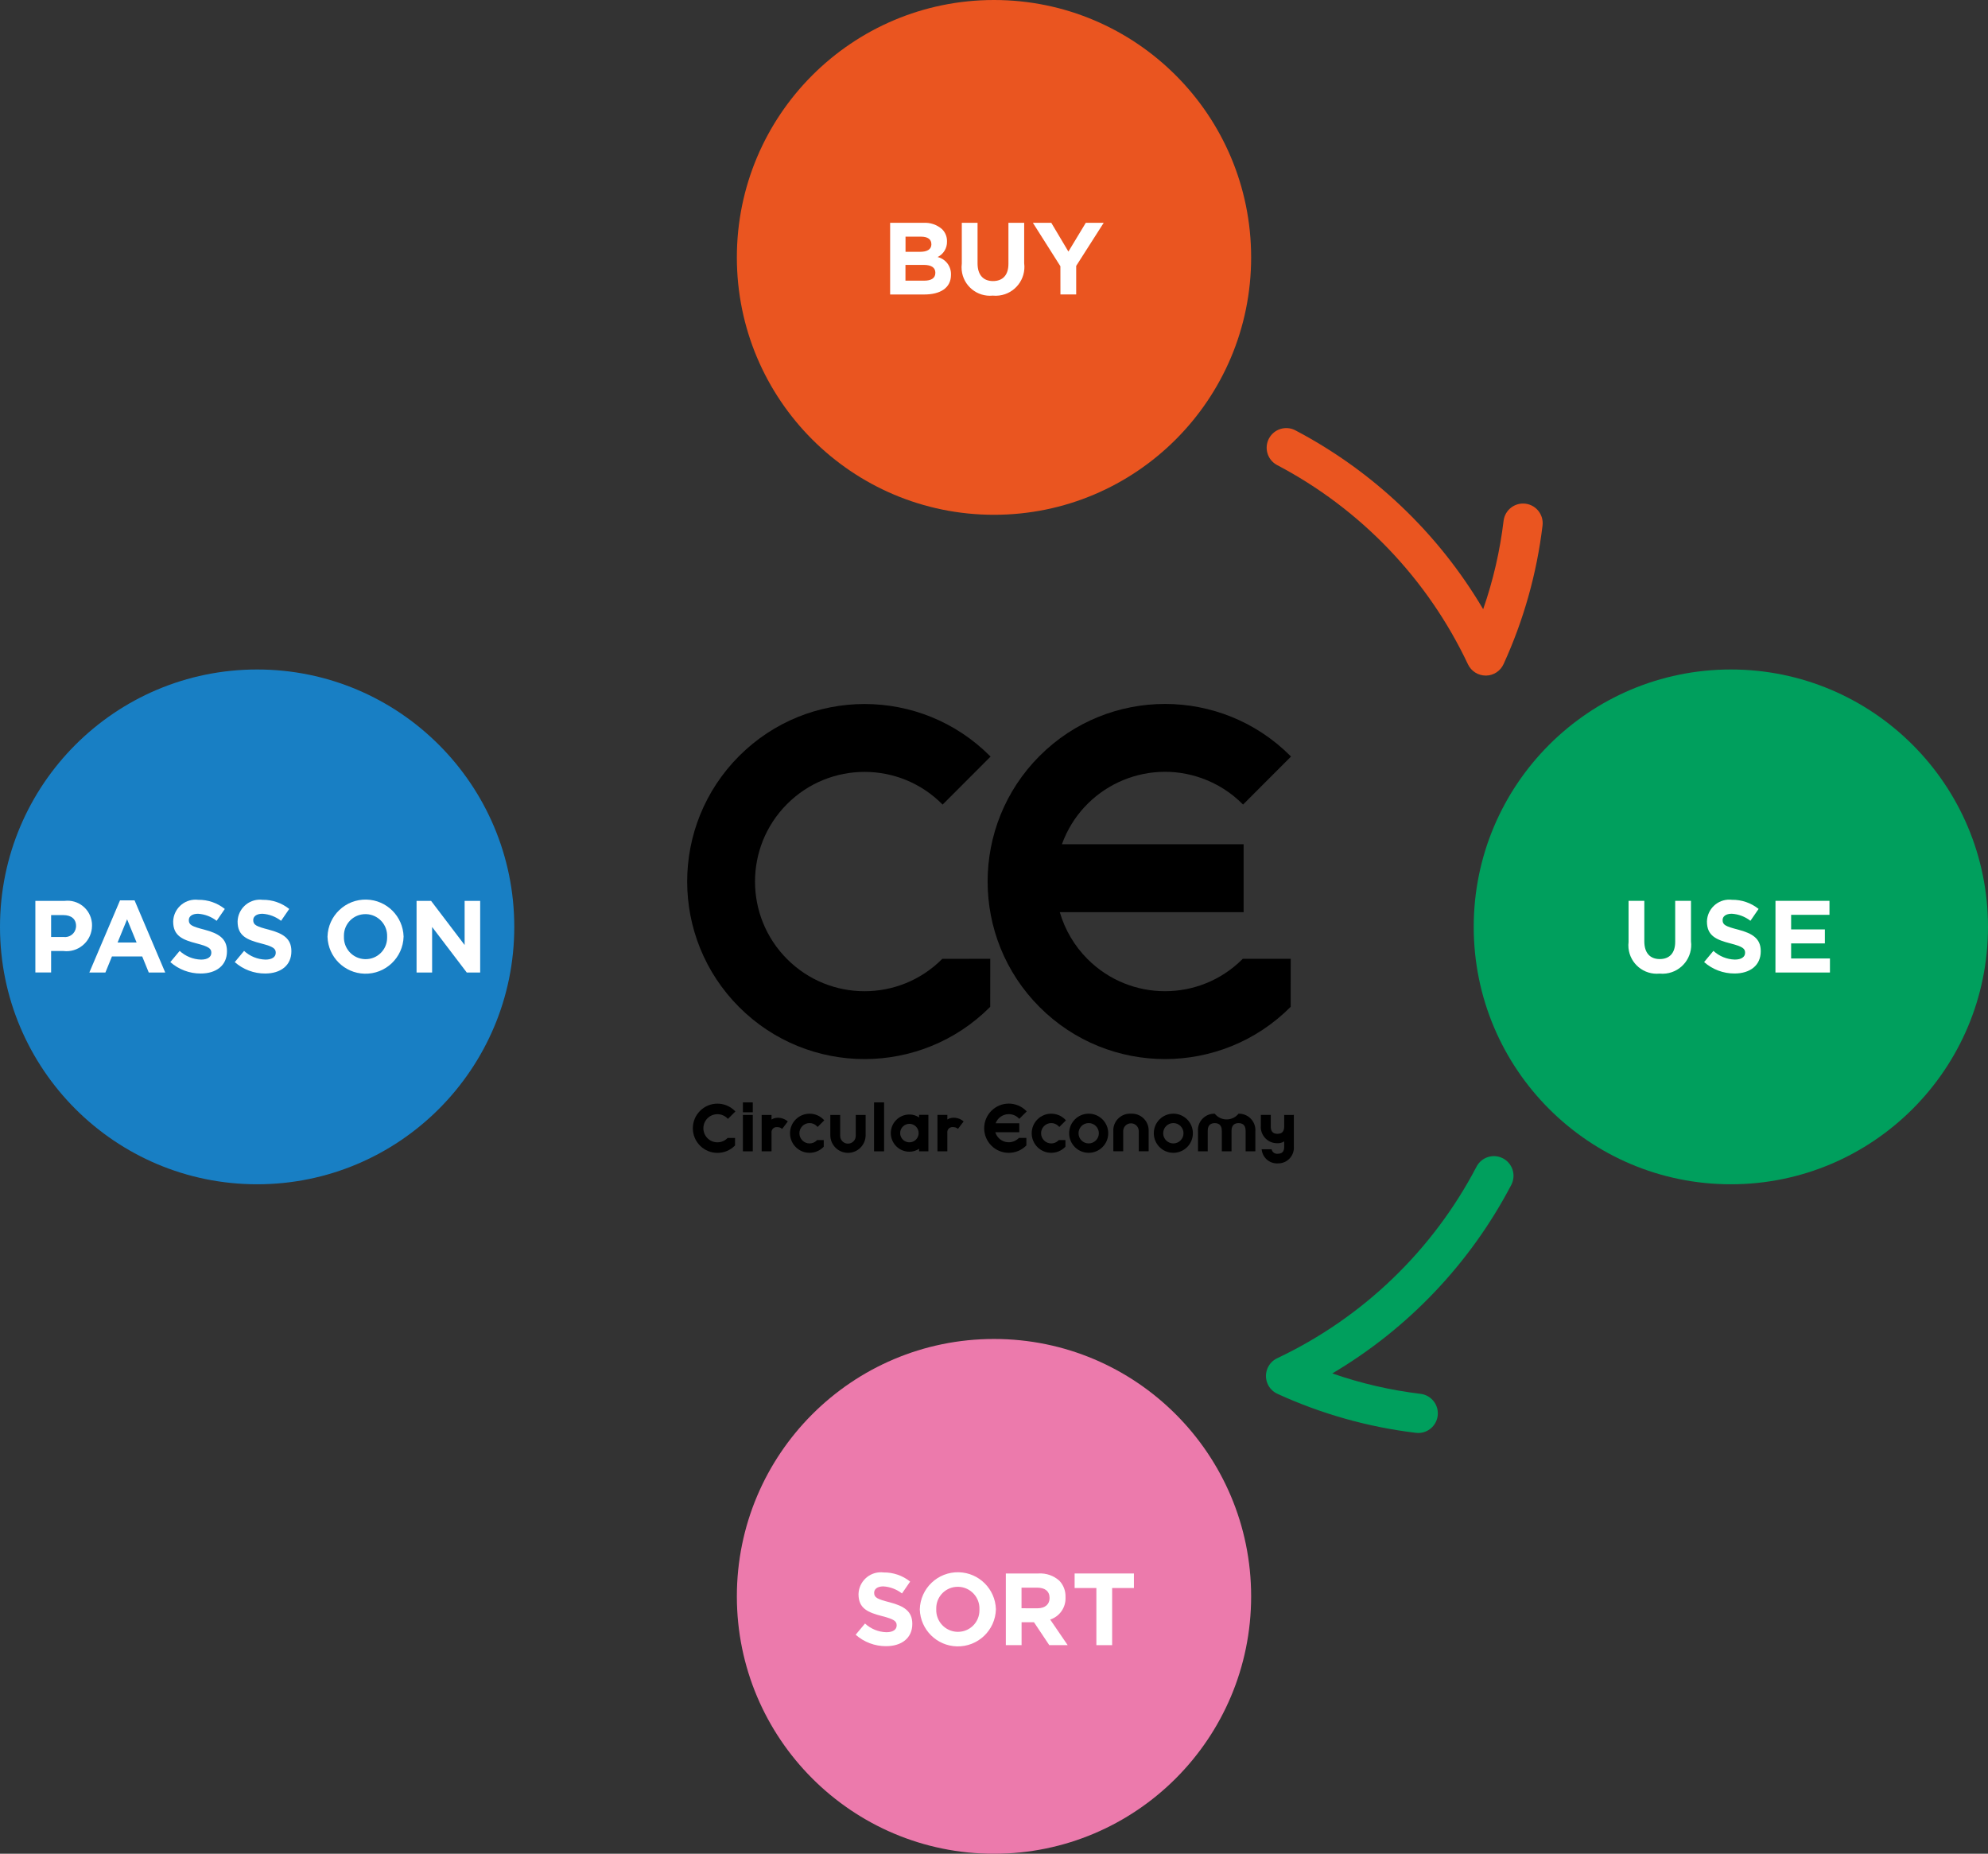 <?xml version="1.0" encoding="UTF-8"?>
<svg id="_レイヤー_1" data-name="レイヤー_1" xmlns="http://www.w3.org/2000/svg" width="886" height="826" viewBox="0 0 886 826">
  <rect x="0" y="0" width="886" height="826" fill="#333333" stroke="none"/>
  <path id="_パス_466" data-name="パス_466" d="M419.84,427.36c-19.07,19.08-49.99,19.08-69.05,0s-19.07-50.02,0-69.11c19.07-19.08,49.98-19.08,69.05,0l.26.26,21.37-21.39-.26-.26c-30.87-30.89-80.92-30.89-111.8,0-30.87,30.9-30.87,80.99,0,111.88,30.87,30.89,80.92,30.89,111.79,0l.11-.11.02-21.41-21.39.02-.11.11Z"/>
  <path id="_パス_467" data-name="パス_467" d="M553.74,427.36c-19.08,19.08-50.01,19.07-69.07-.03-5.8-5.81-10.05-13-12.35-20.89h81.93v-30.26h-80.98c9.17-25.39,37.17-38.53,62.54-29.35,6.74,2.44,12.86,6.33,17.93,11.4l.26.26,21.37-21.39-.26-.26c-30.87-30.9-80.93-30.9-111.8,0-30.87,30.9-30.87,80.99,0,111.89,30.87,30.9,80.93,30.9,111.8,0h0s.11-.11.11-.11l.02-21.41-21.39.02-.1.12Z"/>
  <path id="_パス_468" data-name="パス_468" d="M319.74,496.46c1.66,0,3.26.66,4.43,1.84l.26.25,3.32-3.32-.26-.25c-4.28-4.28-11.22-4.29-15.5,0-4.28,4.28-4.28,11.23,0,15.51,4.28,4.28,11.22,4.29,15.5,0h0s.1-.11.1-.11v-3.32h-3.32l-.1.1c-2.45,2.45-6.41,2.44-8.86,0-2.44-2.45-2.44-6.42,0-8.87,1.17-1.17,2.76-1.83,4.42-1.83"/>
  <path id="_パス_469" data-name="パス_469" d="M409.61,497.92c-1.27-.88-2.78-1.34-4.32-1.32-4.58,0-8.28,3.71-8.28,8.29s3.71,8.29,8.28,8.29c1.54.02,3.05-.44,4.32-1.32v1.14h4.15v-16.24h-4.15v1.14ZM405.3,509c-2.27,0-4.12-1.84-4.12-4.12s1.84-4.12,4.12-4.12,4.12,1.84,4.12,4.12h0c0,2.28-1.84,4.12-4.12,4.12"/>
  <rect id="_長方形_211" data-name="長方形_211" x="389.54" y="491.21" width="4.47" height="21.8"/>
  <rect id="_長方形_212" data-name="長方形_212" x="331.09" y="496.79" width="4.4" height="16.22"/>
  <rect id="_長方形_213" data-name="長方形_213" x="331.09" y="491.21" width="4.4" height="4.4"/>
  <path id="_パス_470" data-name="パス_470" d="M360.8,500.42c1.2,0,2.36.47,3.2,1.33l.4.4,2.96-2.96-.4-.4c-3.4-3.4-8.92-3.4-12.32,0-3.4,3.4-3.4,8.92,0,12.33,3.4,3.4,8.91,3.4,12.32,0l.16-.16v-2.96h-2.96l-.16.16c-1.77,1.77-4.63,1.77-6.4,0-1.77-1.77-1.77-4.64,0-6.41.85-.85,2-1.33,3.21-1.33"/>
  <path id="_パス_471" data-name="パス_471" d="M346.24,498.07c-.85.05-1.67.31-2.39.76v-2.04h-4.4v16.22h4.4v-8.21c-.17-1.26.72-2.41,1.97-2.57.15-.02.31-.02.46-.01.43-.01.86.05,1.27.18.12.04.24.09.35.16.09.05.18.1.36.22l.34.23,2.5-3.3-.3-.27c-1.3-.99-2.92-1.48-4.55-1.38"/>
  <path id="_パス_472" data-name="パス_472" d="M424.6,498.06h0c-.85.05-1.67.31-2.39.76v-2.04h-4.41v16.23h4.4v-8.21c-.17-1.26.72-2.41,1.97-2.58.15-.02.31-.03.47-.01.43-.01.86.05,1.27.18.12.04.24.09.34.15.09.05.18.11.36.23l.34.23,2.5-3.3-.3-.27c-1.3-.99-2.92-1.48-4.55-1.38"/>
  <path id="_パス_473" data-name="パス_473" d="M381.39,506c.06,1.92-1.45,3.52-3.37,3.58s-3.52-1.45-3.57-3.37c0-.07,0-.14,0-.2v-9.22h-4.4v9.01c0,4.35,3.51,7.88,7.86,7.89,4.35,0,7.87-3.52,7.88-7.87v-9.03h-4.4v9.22Z"/>
  <path id="_パス_474" data-name="パス_474" d="M449.59,496.44c1.66,0,3.26.66,4.43,1.84l.25.25,3.32-3.32-.26-.25c-4.28-4.28-11.22-4.29-15.5,0-4.28,4.28-4.28,11.23,0,15.51s11.22,4.29,15.5,0h0s.1-.11.1-.11v-3.33h-3.32l-.1.1c-2.45,2.45-6.41,2.45-8.86,0-.73-.73-1.27-1.63-1.57-2.63h10.69v-4h-10.55c.92-2.44,3.26-4.06,5.86-4.06"/>
  <path id="_パス_475" data-name="パス_475" d="M485.2,496.23c-4.81,0-8.71,3.9-8.71,8.72s3.9,8.72,8.71,8.72,8.71-3.9,8.71-8.72c0-4.81-3.9-8.71-8.71-8.72M489.73,504.95c0,2.5-2.02,4.53-4.53,4.54-2.5,0-4.53-2.03-4.53-4.53s2.02-4.53,4.53-4.54h0c2.5,0,4.53,2.03,4.53,4.53"/>
  <path id="_パス_476" data-name="パス_476" d="M522.93,496.23c-4.81,0-8.71,3.9-8.71,8.72s3.9,8.72,8.71,8.72c4.81,0,8.71-3.9,8.71-8.72h0c0-4.81-3.9-8.71-8.71-8.72M527.46,504.95c0,2.5-2.02,4.53-4.53,4.54-2.5,0-4.53-2.03-4.53-4.53s2.02-4.53,4.53-4.54h0c2.5,0,4.53,2.03,4.53,4.53"/>
  <path id="_パス_477" data-name="パス_477" d="M468.51,500.42c1.2,0,2.35.47,3.2,1.33l.4.4,2.96-2.96-.4-.4c-3.4-3.4-8.92-3.4-12.32,0-3.4,3.4-3.4,8.92,0,12.33,3.4,3.4,8.91,3.4,12.32,0l.16-.16v-2.96h-2.96l-.16.16c-1.77,1.77-4.63,1.77-6.4,0-1.77-1.77-1.77-4.64,0-6.41.85-.85,2.01-1.33,3.21-1.33"/>
  <path id="_パス_478" data-name="パス_478" d="M551.98,496.24c-2.34,2.93-6.61,3.41-9.54,1.07-.39-.31-.75-.67-1.06-1.07-4.03-.1-7.39,3.09-7.49,7.13,0,.28,0,.56.03.83v8.8h4.33v-9.17c0-2.8,1.71-3.39,3.14-3.39s3.14.6,3.14,3.39v9.17h4.33v-9.17c0-2.8,1.71-3.39,3.14-3.39s3.14.6,3.14,3.39v9.17h4.33v-8.8c.36-4.02-2.61-7.57-6.63-7.93-.28-.02-.56-.03-.83-.03"/>
  <path id="_パス_479" data-name="パス_479" d="M504.05,496.24c-4.11-.24-7.63,2.9-7.87,7.01-.02.29-.02.58,0,.86v8.88h4.4v-9.09c.06-1.92,1.66-3.43,3.57-3.37,1.84.05,3.31,1.53,3.37,3.37v9.09h4.4v-8.87c.24-4.11-2.9-7.64-7.01-7.88-.29-.02-.58-.02-.86,0"/>
  <path id="_パス_480" data-name="パス_480" d="M576.22,496.79h-3.89v5.19c0,2.17-.98,3.23-2.99,3.23s-2.99-1.06-2.99-3.23v-5.2h-4.42v4.73c-.35,3.99,2.59,7.51,6.58,7.86.27.02.55.03.83.03.91.03,1.81-.18,2.62-.6.13-.08.25-.17.37-.27v2.54c0,2.03-.94,3.02-2.88,3.02-1.17.14-2.28-.57-2.65-1.7l-.1-.3h-4.45l.11.52c.55,3.45,3.6,5.94,7.09,5.77,3.86.12,7.09-2.92,7.2-6.79,0-.26,0-.53-.02-.79v-14.04l-.4.02Z"/>
  <path id="_パス_483" data-name="パス_483" d="M662.14,301.02c-3.39,0-6.47-1.96-7.91-5.02-17.99-38.09-47.89-69.28-85.18-88.84-4.23-2.33-5.77-7.65-3.45-11.88,2.25-4.1,7.33-5.7,11.53-3.63,34.83,18.27,63.88,45.91,83.88,79.8,4.45-12.79,7.5-26.02,9.11-39.46.62-4.79,5-8.17,9.79-7.55,4.79.62,8.17,5.01,7.55,9.8h0c-2.56,21.29-8.4,42.06-17.31,61.56-1.38,3.14-4.46,5.19-7.89,5.23h-.11Z" fill="#ea5520"/>
  <path id="_パス_484" data-name="パス_484" d="M632.07,638.5c-.38,0-.76-.03-1.13-.07-21.28-2.56-42.03-8.41-61.51-17.32-4.42-1.94-6.43-7.1-4.49-11.52.85-1.94,2.37-3.5,4.29-4.4,38.06-18,69.23-47.93,88.77-85.25,2.19-4.31,7.45-6.03,11.75-3.84,4.3,2.19,6.02,7.45,3.84,11.76-.03.06-.06.11-.09.17-18.26,34.86-45.87,63.93-79.73,83.94,12.78,4.45,26,7.5,39.43,9.11,4.79.63,8.16,5.03,7.53,9.82-.57,4.34-4.26,7.59-8.64,7.61" fill="#009f5d"/>
  <g>
    <path id="_パス_485" data-name="パス_485" d="M557.6,114.69c0,63.34-51.31,114.69-114.6,114.69s-114.6-51.35-114.6-114.69S379.71,0,443,0h0c63.29,0,114.6,51.35,114.6,114.69" fill="#ea5520"/>
    <g id="_グループ_4279" data-name="グループ_4279">
      <path id="_パス_486" data-name="パス_486" d="M396.71,99.29h14.81c3.04-.2,6.04.82,8.34,2.83,1.45,1.43,2.24,3.39,2.19,5.43v.09c.08,2.92-1.56,5.62-4.19,6.89,3.6.86,6.09,4.14,5.97,7.84v.09c0,5.84-4.74,8.76-11.94,8.76h-15.18v-31.93ZM415.08,108.73c0-2.1-1.64-3.28-4.58-3.28h-6.93v6.75h6.47c3.1,0,5.06-1.02,5.06-3.38l-.03-.09ZM411.66,118.03h-8.12v7.03h8.35c3.1,0,4.97-1.09,4.97-3.47v-.09c0-2.14-1.6-3.47-5.2-3.47" fill="#fff"/>
      <path id="_パス_487" data-name="パス_487" d="M428.65,117.54v-18.25h7.02v18.06c0,5.2,2.6,7.89,6.88,7.89s6.88-2.6,6.88-7.66v-18.29h7.02v18.02c.9,7.04-4.08,13.48-11.12,14.37-.95.12-1.92.14-2.88.04-6.96.69-13.16-4.4-13.85-11.36-.09-.94-.08-1.89.04-2.82" fill="#fff"/>
      <path id="_パス_488" data-name="パス_488" d="M472.59,118.63l-12.26-19.35h8.2l7.63,12.82,7.75-12.82h7.98l-12.26,19.2v12.73h-7.02l-.02-12.58Z" fill="#fff"/>
    </g>
  </g>
  <g>
    <path id="_パス_493" data-name="パス_493" d="M229.2,413c0,63.34-51.31,114.69-114.6,114.69S0,476.34,0,413s51.31-114.69,114.6-114.69h0c63.29,0,114.6,51.35,114.6,114.69" fill="#187fc4"/>
    <g>
      <path id="_パス_494" data-name="パス_494" d="M15.76,401.41h13.04c5.99-.71,11.43,3.57,12.14,9.57.06.49.08.98.07,1.47v.09c-.06,6.3-5.22,11.36-11.51,11.3-.46,0-.93-.04-1.39-.1h-5.33v9.58h-7.02v-31.91ZM28.34,417.51c2.71.34,5.18-1.57,5.52-4.28.02-.18.04-.37.04-.55v-.09c0-3.15-2.19-4.84-5.7-4.84h-5.42v9.76h5.56Z" fill="#fff"/>
      <path id="_パス_495" data-name="パス_495" d="M53.5,401.18h6.47l13.67,32.16h-7.34l-2.92-7.16h-13.49l-2.92,7.16h-7.16l13.68-32.16ZM60.88,419.97l-4.24-10.35-4.24,10.35h8.48Z" fill="#fff"/>
      <path id="_パス_496" data-name="パス_496" d="M75.92,428.68l4.15-4.98c2.6,2.4,5.99,3.78,9.53,3.88,2.87,0,4.58-1.14,4.58-3.01v-.09c0-1.78-1.09-2.69-6.42-4.07-6.43-1.64-10.58-3.42-10.58-9.76v-.09c.16-5.51,4.76-9.85,10.26-9.69.3,0,.6.03.9.07,4.3-.07,8.5,1.38,11.85,4.07l-3.64,5.29c-2.39-1.86-5.28-2.96-8.3-3.15-2.69,0-4.1,1.23-4.1,2.78v.09c0,2.1,1.37,2.78,6.88,4.2,6.47,1.69,10.12,4.01,10.12,9.58v.09c0,6.34-4.83,9.89-11.7,9.89-4.98.02-9.8-1.79-13.54-5.09" fill="#fff"/>
      <path id="_パス_497" data-name="パス_497" d="M104.63,428.68l4.15-4.98c2.6,2.4,5.99,3.78,9.53,3.88,2.87,0,4.58-1.14,4.58-3.01v-.09c0-1.78-1.09-2.69-6.42-4.07-6.43-1.64-10.58-3.42-10.58-9.76v-.09c.16-5.51,4.76-9.85,10.26-9.69.3,0,.6.03.9.07,4.3-.07,8.5,1.38,11.85,4.07l-3.64,5.29c-2.39-1.86-5.28-2.96-8.3-3.15-2.69,0-4.1,1.23-4.1,2.78v.09c0,2.1,1.37,2.78,6.88,4.2,6.47,1.69,10.12,4.01,10.12,9.58v.09c0,6.34-4.83,9.89-11.7,9.89-4.98.02-9.8-1.79-13.54-5.09" fill="#fff"/>
      <path id="_パス_498" data-name="パス_498" d="M145.96,417.46v-.11c.25-9.37,8.05-16.77,17.42-16.51,8.97.24,16.2,7.44,16.49,16.42v.09c-.25,9.37-8.05,16.77-17.42,16.51-8.97-.24-16.2-7.44-16.49-16.42M172.53,417.44v-.09c.2-5.34-3.96-9.83-9.3-10.03-.12,0-.25,0-.37,0-5.27-.02-9.56,4.24-9.58,9.51,0,.14,0,.29,0,.43v.09c-.19,5.35,4,9.85,9.35,10.03.11,0,.21,0,.32,0,5.27.02,9.56-4.24,9.58-9.51,0-.15,0-.29,0-.44" fill="#fff"/>
      <path id="_パス_499" data-name="パス_499" d="M185.65,401.41h6.47l14.95,19.66v-19.66h6.93v31.93h-5.97l-15.45-20.3v20.3h-6.93v-31.93Z" fill="#fff"/>
    </g>
  </g>
  <g>
    <path id="_パス_492" data-name="パス_492" d="M886,413c0,63.34-51.31,114.69-114.6,114.69s-114.6-51.35-114.6-114.69,51.31-114.69,114.6-114.69h0c63.29,0,114.6,51.35,114.6,114.69" fill="#009f5d"/>
    <g>
      <path id="_パス_503" data-name="パス_503" d="M725.81,419.64v-18.25h7.02v18.06c0,5.2,2.6,7.89,6.88,7.89s6.88-2.6,6.88-7.66v-18.29h7.04v18.02c.9,7.04-4.08,13.48-11.12,14.37-.95.12-1.92.14-2.88.04-6.96.69-13.16-4.4-13.85-11.36-.09-.94-.08-1.89.04-2.82" fill="#fff"/>
      <path id="_パス_504" data-name="パス_504" d="M759.48,428.67l4.15-4.98c2.6,2.4,5.99,3.78,9.53,3.88,2.87,0,4.58-1.14,4.58-3.01v-.09c0-1.78-1.09-2.69-6.42-4.07-6.43-1.64-10.58-3.42-10.58-9.76v-.09c.16-5.51,4.75-9.85,10.26-9.69.3,0,.61.03.91.07,4.3-.06,8.5,1.38,11.85,4.07l-3.64,5.29c-2.39-1.86-5.28-2.96-8.3-3.15-2.69,0-4.1,1.23-4.1,2.78v.09c0,2.1,1.37,2.78,6.88,4.2,6.47,1.69,10.12,4.01,10.12,9.58v.09c0,6.34-4.83,9.89-11.7,9.89-4.98.02-9.8-1.79-13.54-5.09" fill="#fff"/>
      <path id="_パス_505" data-name="パス_505" d="M791.29,401.39h24.06v6.25h-17.09v6.48h15.04v6.25h-15.04v6.71h17.3v6.25h-24.29l.02-31.93Z" fill="#fff"/>
    </g>
  </g>
  <g>
    <path id="_パス_491" data-name="パス_491" d="M557.6,711.31c0,63.34-51.31,114.69-114.6,114.69s-114.6-51.35-114.6-114.69,51.31-114.69,114.6-114.69h0c63.29,0,114.6,51.35,114.6,114.69" fill="#ec7aac"/>
    <g>
      <path id="_パス_509" data-name="パス_509" d="M381.36,728.39l4.15-4.98c2.6,2.4,5.99,3.78,9.53,3.88,2.88,0,4.58-1.14,4.58-3.01v-.09c0-1.78-1.09-2.69-6.42-4.07-6.43-1.64-10.58-3.42-10.58-9.76v-.09c.16-5.51,4.76-9.85,10.26-9.69.3,0,.6.03.9.07,4.3-.06,8.5,1.38,11.85,4.07l-3.64,5.29c-2.39-1.86-5.28-2.96-8.3-3.15-2.69,0-4.1,1.23-4.1,2.79v.09c0,2.1,1.37,2.79,6.88,4.2,6.47,1.69,10.12,4.01,10.12,9.58v.09c0,6.34-4.83,9.89-11.7,9.89-4.98.02-9.8-1.79-13.54-5.09" fill="#fff"/>
      <path id="_パス_510" data-name="パス_510" d="M409.93,717.17v-.09c.25-9.37,8.05-16.77,17.42-16.51,8.97.24,16.2,7.44,16.5,16.42v.09c-.25,9.37-8.05,16.77-17.42,16.51-8.97-.24-16.2-7.44-16.5-16.42M436.51,717.17v-.09c.2-5.34-3.96-9.83-9.3-10.03-.12,0-.25,0-.37,0-5.27-.02-9.56,4.24-9.58,9.51,0,.14,0,.29,0,.43v.09c-.19,5.35,4,9.85,9.35,10.03.11,0,.21,0,.32,0,5.27.02,9.56-4.24,9.58-9.51,0-.15,0-.29,0-.44" fill="#fff"/>
      <path id="_パス_511" data-name="パス_511" d="M448.26,701.11h14.58c3.41-.21,6.76.95,9.3,3.24,1.86,1.96,2.84,4.6,2.73,7.3v.09c.21,4.46-2.59,8.52-6.83,9.9l7.79,11.4h-8.2l-6.82-10.21h-5.52v10.22h-7.02v-31.94ZM462.39,716.62c3.42,0,5.38-1.82,5.38-4.52v-.09c0-3.01-2.09-4.58-5.52-4.58h-6.98v9.17l7.11.03Z" fill="#fff"/>
      <path id="_パス_512" data-name="パス_512" d="M488.64,707.59h-9.71v-6.48h26.43v6.48h-9.71v25.46h-7.02v-25.46Z" fill="#fff"/>
    </g>
  </g>
</svg>